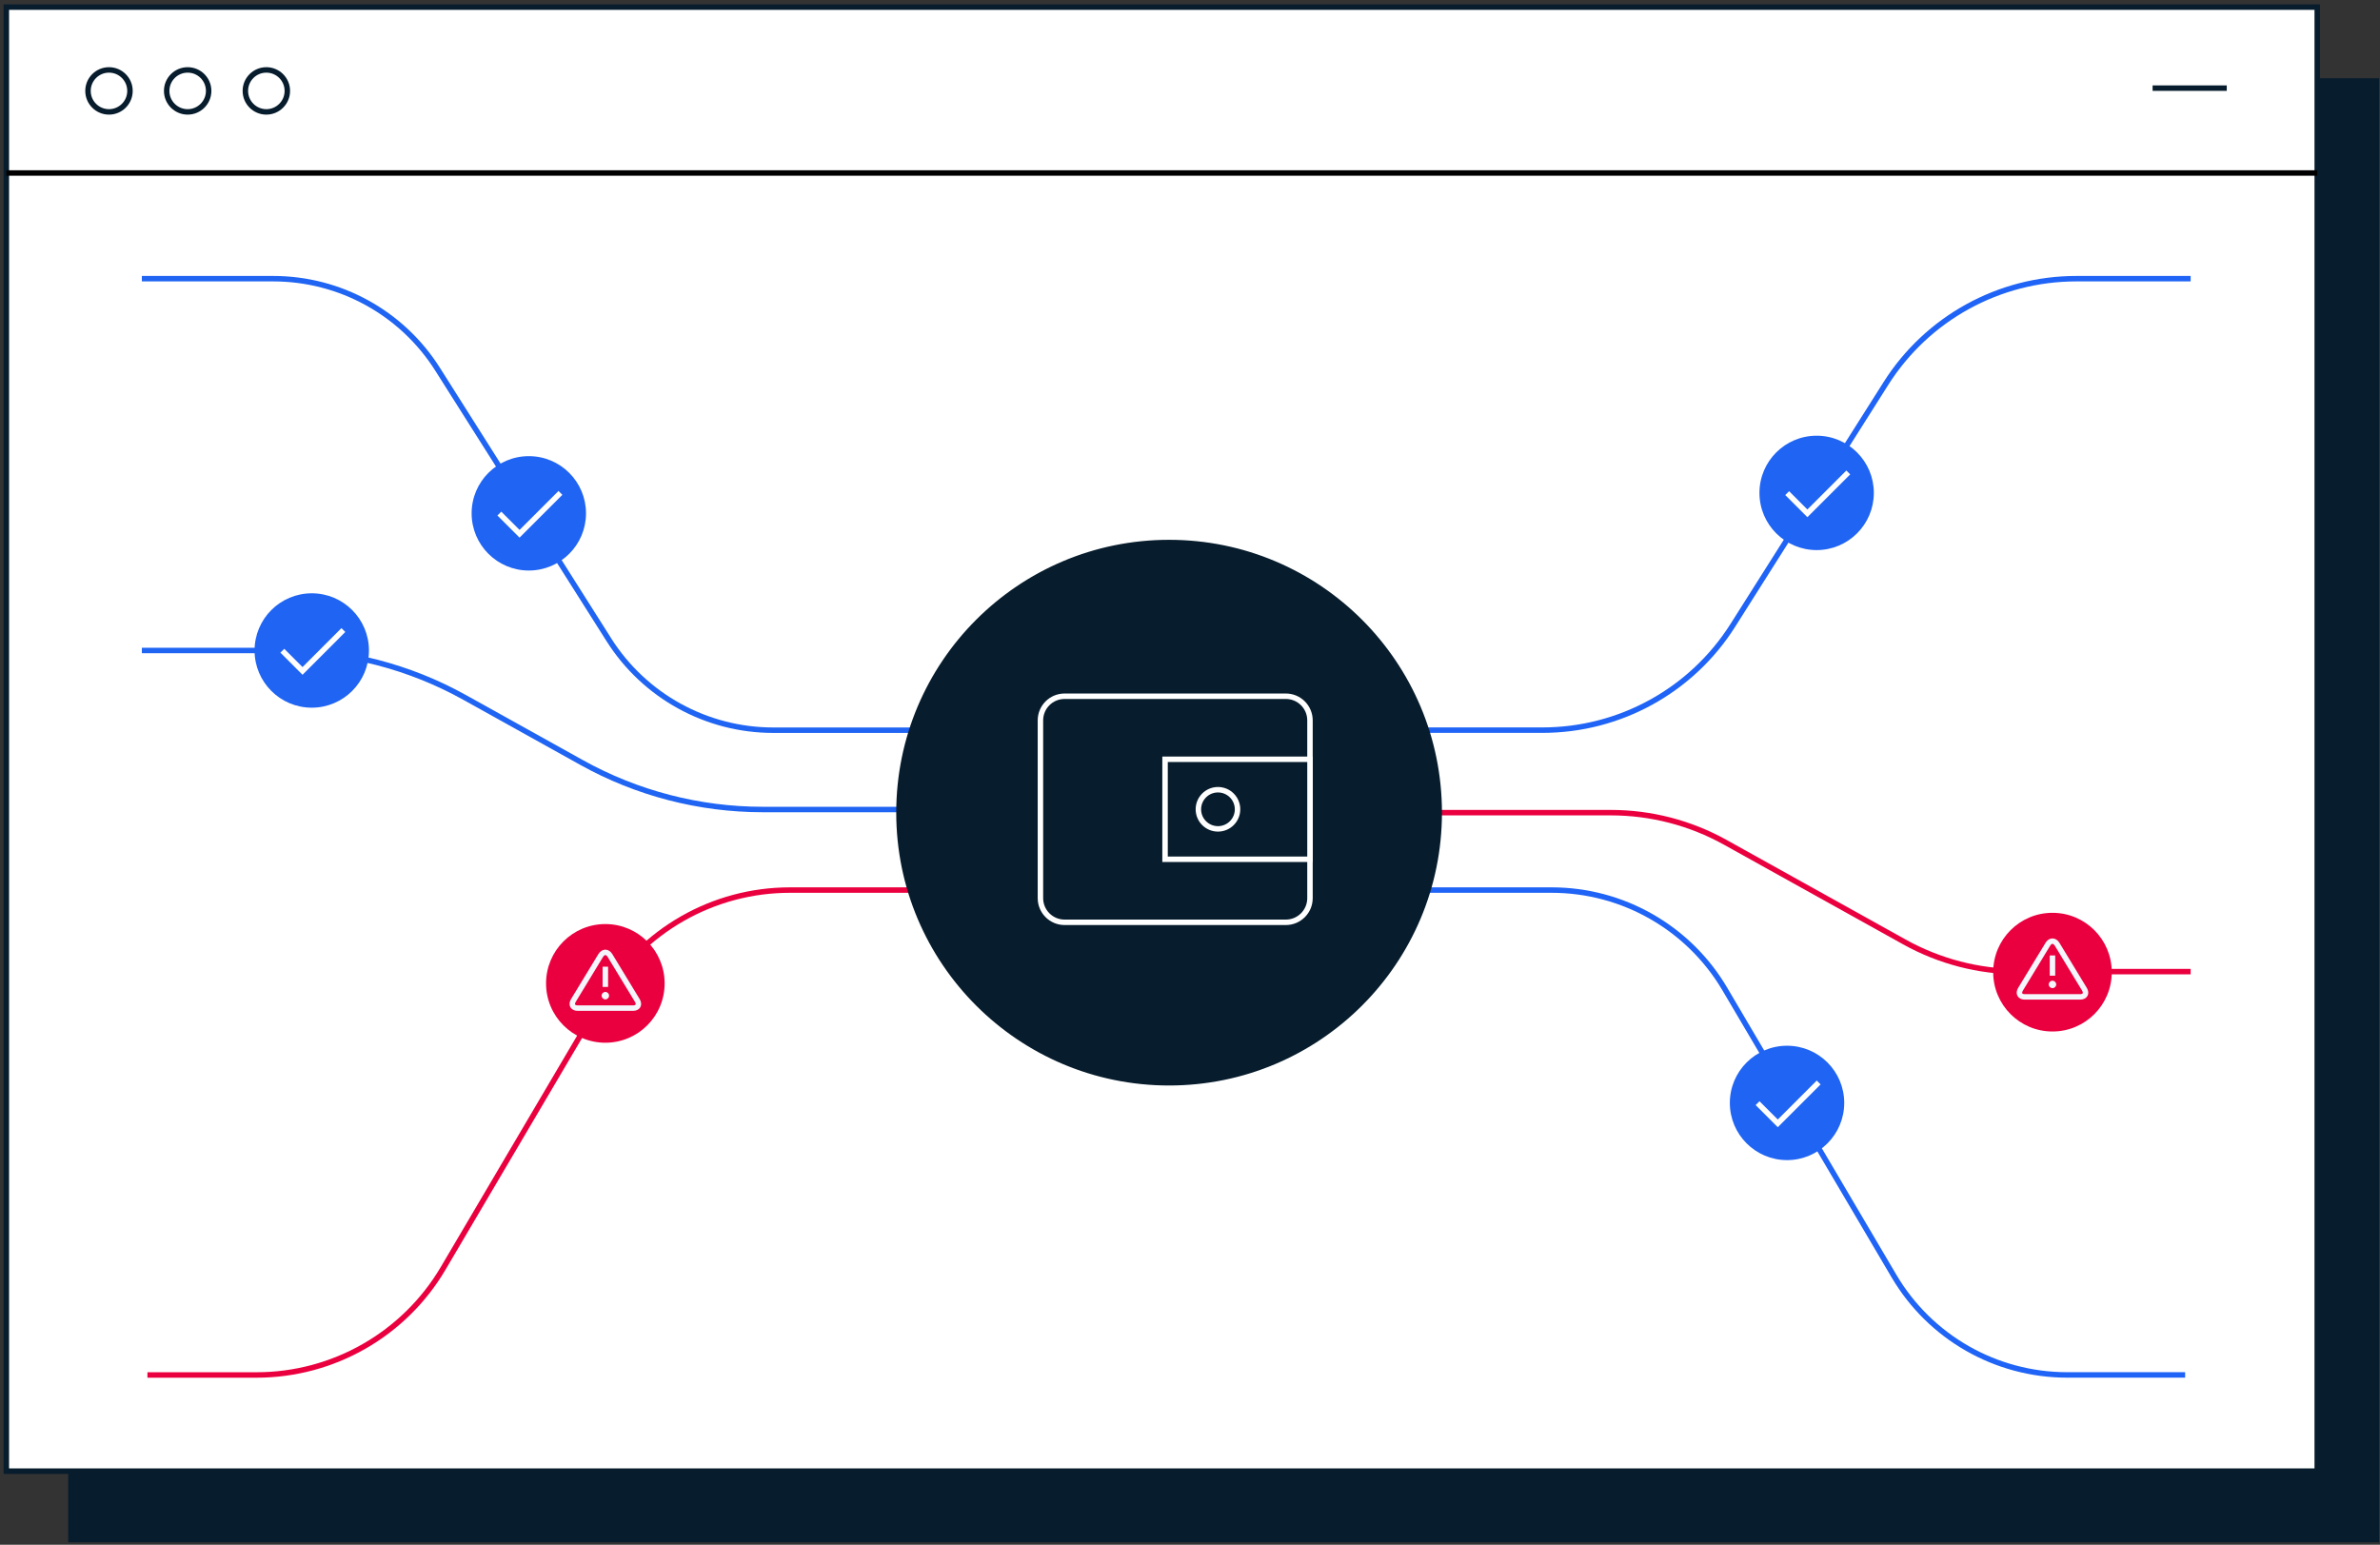 <svg width="436" height="283" viewBox="0 0 436 283" fill="none" xmlns="http://www.w3.org/2000/svg">
<rect x="0" y="0" width="436" height="283" fill="#333333" stroke="none"/>
<g clip-path="url(#clip0_896_14)">
<path d="M435.831 14.339H12.491V282.559H435.831V14.339Z" fill="#071C2C"/>
<path d="M424.501 1.299H1.161V269.519H424.501V1.299Z" fill="white" stroke="#071C2C" stroke-miterlimit="10"/>
<path d="M25.989 51.056H50.049C62.262 51.056 73.629 57.306 80.158 67.634L111.536 117.197C118.065 127.515 129.432 133.775 141.645 133.775H168.166" stroke="#1F64F3" stroke-miterlimit="10"/>
<path d="M25.989 119.178H51.944C63.57 119.178 75.004 122.14 85.158 127.794L106.535 139.689C116.69 145.344 128.124 148.306 139.75 148.306H164.685" stroke="#1F64F3" stroke-miterlimit="10"/>
<path d="M166.742 163.066H144.702C130.652 163.066 117.642 170.5 110.506 182.607L81.186 232.362C74.051 244.468 61.04 251.902 46.99 251.902H27.008" stroke="#EB003F" stroke-miterlimit="10"/>
<path d="M401.313 51.056H380.359C366.214 51.056 353.059 58.297 345.491 70.25L317.44 114.572C309.872 126.525 296.717 133.766 282.571 133.766H259.155" stroke="#1F64F6" stroke-miterlimit="10"/>
<path d="M262.617 148.882H295.101C302.439 148.882 309.66 150.757 316.075 154.325L348.866 172.567C355.28 176.135 362.502 178.01 369.839 178.01H401.314" stroke="#EB003F" stroke-miterlimit="10"/>
<path d="M261.608 163.066H284.254C297.284 163.066 309.353 169.961 315.969 181.184L346.962 233.775C353.578 245.007 365.637 251.892 378.677 251.892H400.304" stroke="#1F64F6" stroke-miterlimit="10"/>
<path d="M214.17 198.368C241.501 198.368 263.656 176.213 263.656 148.882C263.656 121.552 241.501 99.397 214.17 99.397C186.84 99.397 164.685 121.552 164.685 148.882C164.685 176.213 186.84 198.368 214.17 198.368Z" fill="#071C2C" stroke="#071C2C" stroke-miterlimit="10"/>
<path d="M235.556 127.554H195.024C192.581 127.554 190.6 129.534 190.6 131.977V164.548C190.6 166.991 192.581 168.971 195.024 168.971H235.556C237.999 168.971 239.98 166.991 239.98 164.548V131.977C239.98 129.534 237.999 127.554 235.556 127.554Z" fill="#071C2C" stroke="white" stroke-miterlimit="10"/>
<path d="M239.981 139.103H213.43V157.422H239.981V139.103Z" fill="#071C2C" stroke="white" stroke-miterlimit="10"/>
<path d="M223.123 151.854C225.104 151.854 226.71 150.248 226.71 148.267C226.71 146.286 225.104 144.68 223.123 144.68C221.142 144.68 219.536 146.286 219.536 148.267C219.536 150.248 221.142 151.854 223.123 151.854Z" fill="#071C2C" stroke="white" stroke-miterlimit="10"/>
<path d="M107.352 94.045C107.352 88.259 102.662 83.568 96.875 83.568C91.089 83.568 86.398 88.259 86.398 94.045C86.398 99.832 91.089 104.522 96.875 104.522C102.662 104.522 107.352 99.832 107.352 94.045Z" fill="#1F64F3"/>
<path d="M91.477 94.089L95.179 97.791L102.67 90.3" stroke="white" stroke-miterlimit="10"/>
<path d="M67.589 119.173C67.589 113.386 62.898 108.696 57.112 108.696C51.325 108.696 46.635 113.386 46.635 119.173C46.635 124.959 51.325 129.65 57.112 129.65C62.898 129.65 67.589 124.959 67.589 119.173Z" fill="#1F64F3"/>
<path d="M51.721 119.216L55.423 122.918L62.904 115.427" stroke="white" stroke-miterlimit="10"/>
<path d="M332.797 95.723C335.792 95.723 338.22 93.295 338.22 90.3C338.22 87.304 335.792 84.876 332.797 84.876C329.801 84.876 327.373 87.304 327.373 90.3C327.373 93.295 329.801 95.723 332.797 95.723Z" fill="#071C2C"/>
<path d="M327.374 207.484C330.369 207.484 332.797 205.056 332.797 202.06C332.797 199.065 330.369 196.637 327.374 196.637C324.378 196.637 321.95 199.065 321.95 202.06C321.95 205.056 324.378 207.484 327.374 207.484Z" fill="#071C2C"/>
<path d="M343.274 90.3C343.274 84.513 338.584 79.823 332.797 79.823C327.011 79.823 322.32 84.513 322.32 90.3C322.32 96.086 327.011 100.777 332.797 100.777C338.584 100.777 343.274 96.086 343.274 90.3Z" fill="#1F64F3"/>
<path d="M327.398 90.343L331.101 94.046L338.592 86.554" stroke="white" stroke-miterlimit="10"/>
<path d="M337.85 202.06C337.85 196.274 333.16 191.583 327.373 191.583C321.587 191.583 316.896 196.274 316.896 202.06C316.896 207.846 321.587 212.537 327.373 212.537C333.16 212.537 337.85 207.846 337.85 202.06Z" fill="#1F64F3"/>
<path d="M321.975 202.104L325.677 205.806L333.168 198.315" stroke="white" stroke-miterlimit="10"/>
<circle cx="19.966" cy="16.654" r="3.845" fill="white" stroke="#071C2C"/>
<circle cx="34.38" cy="16.654" r="3.845" fill="white" stroke="#071C2C"/>
<circle cx="48.793" cy="16.654" r="3.845" fill="white" stroke="#071C2C"/>
<line x1="1.161" y1="31.693" x2="424.501" y2="31.693" stroke="black"/>
<path d="M394.342 16.146H407.929" stroke="#071C2C" stroke-miterlimit="10"/>
<path d="M110.899 169.292H110.892C104.896 169.292 100.034 174.157 100.034 180.159V180.166C100.034 186.168 104.896 191.033 110.892 191.033H110.899C116.895 191.033 121.757 186.168 121.757 180.166V180.159C121.757 174.157 116.895 169.292 110.899 169.292Z" fill="#EB003F"/>
<path fill-rule="evenodd" clip-rule="evenodd" d="M111.751 175.062C111.281 174.287 110.51 174.287 110.041 175.062L105.044 183.286C104.574 184.061 104.931 184.694 105.837 184.694H115.954C116.861 184.694 117.217 184.061 116.747 183.286L111.751 175.062Z" fill="#EB003F" stroke="#F4F6FC"/>
<path fill-rule="evenodd" clip-rule="evenodd" d="M110.896 177.103V180.809Z" fill="#EB003F"/>
<path d="M110.896 177.103V180.809" stroke="#F4F6FC"/>
<path fill-rule="evenodd" clip-rule="evenodd" d="M111.578 182.41C111.578 182.033 111.272 181.727 110.895 181.727C110.518 181.727 110.212 182.033 110.212 182.41C110.212 182.787 110.518 183.093 110.895 183.093C111.272 183.093 111.578 182.787 111.578 182.41Z" fill="#F5F7FA"/>
<path d="M376.003 167.232H375.997C370 167.232 365.139 172.098 365.139 178.1V178.106C365.139 184.108 370 188.974 375.997 188.974H376.003C382 188.974 386.861 184.108 386.861 178.106V178.1C386.861 172.098 382 167.232 376.003 167.232Z" fill="#EB003F"/>
<path fill-rule="evenodd" clip-rule="evenodd" d="M376.856 173.003C376.385 172.228 375.615 172.228 375.145 173.003L370.149 181.227C369.679 182.001 370.035 182.635 370.941 182.635H381.059C381.965 182.635 382.322 182.001 381.851 181.227L376.856 173.003Z" fill="#EB003F" stroke="#F4F6FC"/>
<path fill-rule="evenodd" clip-rule="evenodd" d="M376 175.044V178.75Z" fill="#EB003F"/>
<path d="M376 175.044V178.75" stroke="#F4F6FC"/>
<path fill-rule="evenodd" clip-rule="evenodd" d="M376.682 180.351C376.682 179.973 376.377 179.668 376 179.668C375.622 179.668 375.316 179.973 375.316 180.351C375.316 180.728 375.622 181.034 376 181.034C376.377 181.034 376.682 180.728 376.682 180.351Z" fill="#F5F7FA"/>
</g>
<defs>
<clipPath id="clip0_896_14">
<rect width="435.17" height="281.75" fill="white" transform="translate(0.661 0.799)"/>
</clipPath>
</defs>
</svg>
